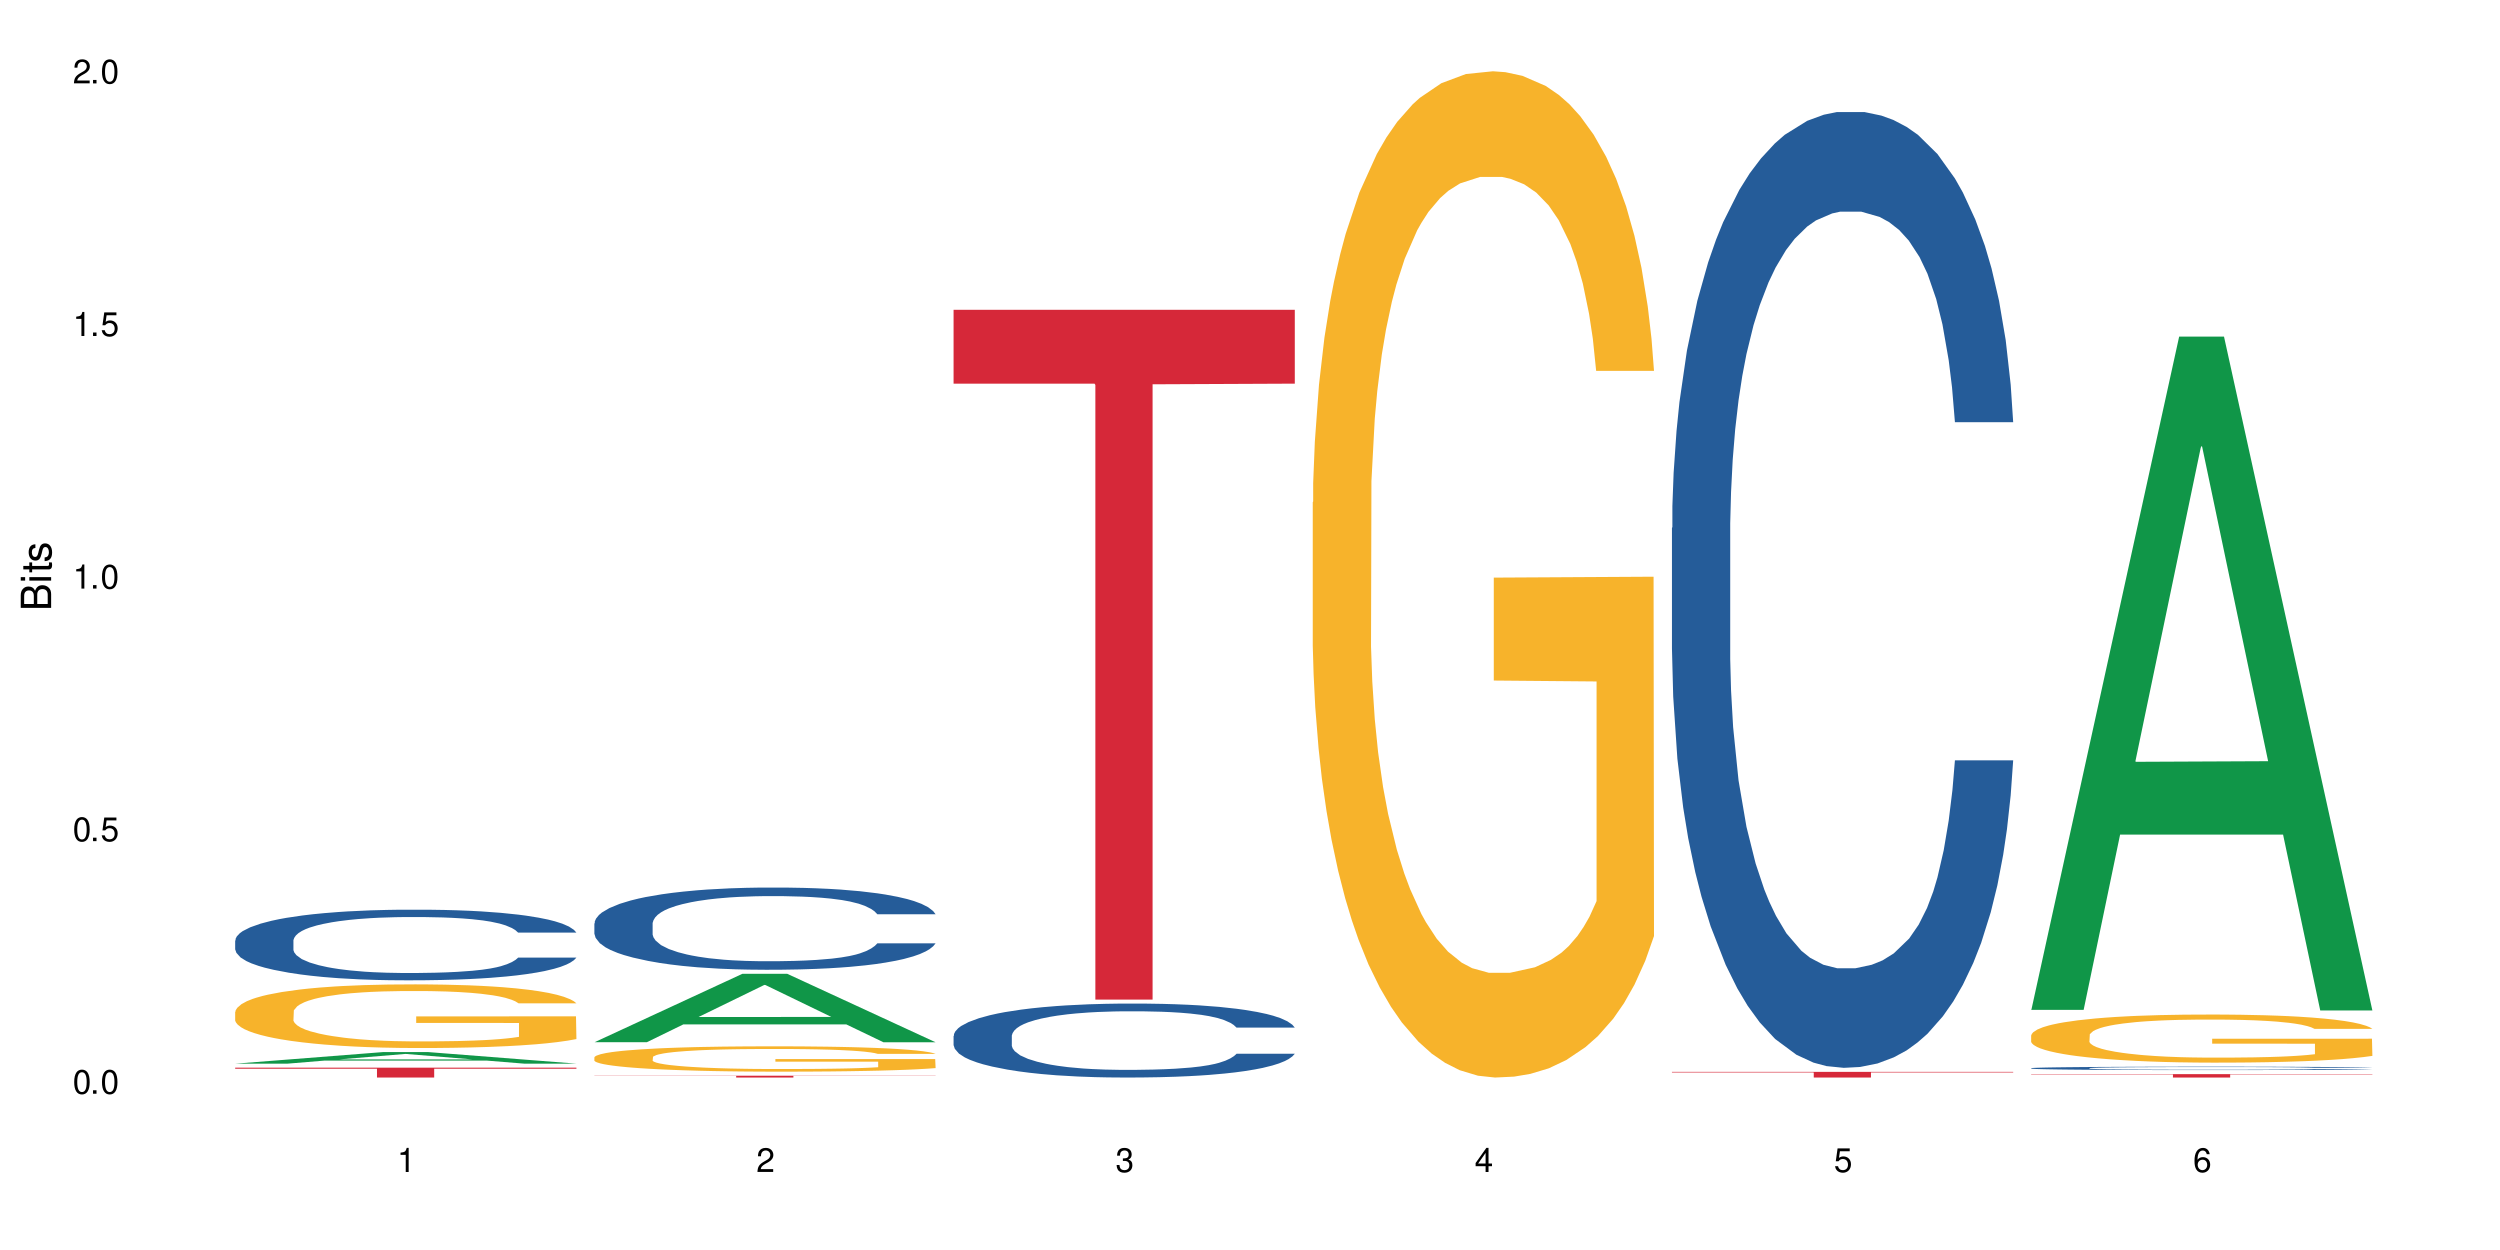 <?xml version="1.0" encoding="UTF-8"?>
<svg xmlns="http://www.w3.org/2000/svg" xmlns:xlink="http://www.w3.org/1999/xlink" width="720" height="360" viewBox="0 0 720 360">
<defs>
<g>
<g id="glyph-0-0">
</g>
<g id="glyph-0-1">
<path d="M 2.641 -6.938 C 2 -6.938 1.422 -6.656 1.078 -6.172 C 0.641 -5.562 0.406 -4.641 0.406 -3.359 C 0.406 -1.016 1.188 0.219 2.641 0.219 C 4.078 0.219 4.859 -1.016 4.859 -3.297 C 4.859 -4.641 4.656 -5.547 4.203 -6.172 C 3.844 -6.656 3.281 -6.938 2.641 -6.938 Z M 2.641 -6.188 C 3.547 -6.188 4 -5.25 4 -3.375 C 4 -1.406 3.562 -0.484 2.625 -0.484 C 1.734 -0.484 1.281 -1.438 1.281 -3.344 C 1.281 -5.25 1.734 -6.188 2.641 -6.188 Z M 2.641 -6.188 "/>
</g>
<g id="glyph-0-2">
<path d="M 1.828 -1 L 0.828 -1 L 0.828 0 L 1.828 0 Z M 1.828 -1 "/>
</g>
<g id="glyph-0-3">
<path d="M 4.562 -6.797 L 1.062 -6.797 L 0.547 -3.094 L 1.328 -3.094 C 1.719 -3.562 2.047 -3.734 2.578 -3.734 C 3.484 -3.734 4.062 -3.109 4.062 -2.094 C 4.062 -1.125 3.484 -0.531 2.578 -0.531 C 1.828 -0.531 1.375 -0.906 1.188 -1.672 L 0.328 -1.672 C 0.453 -1.109 0.547 -0.844 0.75 -0.594 C 1.125 -0.078 1.828 0.219 2.594 0.219 C 3.969 0.219 4.922 -0.781 4.922 -2.219 C 4.922 -3.562 4.031 -4.484 2.719 -4.484 C 2.25 -4.484 1.859 -4.359 1.469 -4.062 L 1.734 -5.969 L 4.562 -5.969 Z M 4.562 -6.797 "/>
</g>
<g id="glyph-0-4">
<path d="M 2.484 -4.938 L 2.484 0 L 3.328 0 L 3.328 -6.938 L 2.766 -6.938 C 2.469 -5.875 2.281 -5.734 0.984 -5.562 L 0.984 -4.938 Z M 2.484 -4.938 "/>
</g>
<g id="glyph-0-5">
<path d="M 4.859 -0.828 L 1.281 -0.828 C 1.359 -1.406 1.672 -1.781 2.5 -2.281 L 3.469 -2.828 C 4.406 -3.344 4.906 -4.062 4.906 -4.906 C 4.906 -5.484 4.672 -6.031 4.266 -6.406 C 3.859 -6.766 3.375 -6.938 2.719 -6.938 C 1.859 -6.938 1.219 -6.625 0.844 -6.031 C 0.609 -5.672 0.5 -5.234 0.484 -4.531 L 1.328 -4.531 C 1.359 -5.016 1.406 -5.281 1.531 -5.516 C 1.75 -5.938 2.188 -6.203 2.703 -6.203 C 3.469 -6.203 4.031 -5.641 4.031 -4.891 C 4.031 -4.344 3.719 -3.859 3.125 -3.516 L 2.234 -3 C 0.812 -2.172 0.406 -1.531 0.328 -0.016 L 4.859 -0.016 Z M 4.859 -0.828 "/>
</g>
<g id="glyph-0-6">
<path d="M 2.125 -3.188 L 2.578 -3.188 C 3.5 -3.188 3.984 -2.766 3.984 -1.922 C 3.984 -1.062 3.469 -0.531 2.594 -0.531 C 1.656 -0.531 1.203 -1 1.156 -2.016 L 0.312 -2.016 C 0.344 -1.453 0.438 -1.094 0.609 -0.781 C 0.953 -0.109 1.625 0.219 2.547 0.219 C 3.953 0.219 4.859 -0.625 4.859 -1.938 C 4.859 -2.828 4.516 -3.297 3.703 -3.594 C 4.344 -3.844 4.656 -4.328 4.656 -5.031 C 4.656 -6.219 3.875 -6.938 2.578 -6.938 C 1.203 -6.938 0.484 -6.172 0.453 -4.703 L 1.297 -4.703 C 1.312 -5.125 1.344 -5.359 1.453 -5.578 C 1.641 -5.969 2.062 -6.203 2.594 -6.203 C 3.344 -6.203 3.797 -5.75 3.797 -5 C 3.797 -4.516 3.609 -4.219 3.25 -4.047 C 3.016 -3.953 2.703 -3.922 2.125 -3.906 Z M 2.125 -3.188 "/>
</g>
<g id="glyph-0-7">
<path d="M 3.141 -1.672 L 3.141 0 L 3.984 0 L 3.984 -1.672 L 4.984 -1.672 L 4.984 -2.438 L 3.984 -2.438 L 3.984 -6.938 L 3.359 -6.938 L 0.266 -2.578 L 0.266 -1.672 Z M 3.141 -2.438 L 1 -2.438 L 3.141 -5.5 Z M 3.141 -2.438 "/>
</g>
<g id="glyph-0-8">
<path d="M 4.781 -5.125 C 4.609 -6.266 3.891 -6.938 2.844 -6.938 C 2.094 -6.938 1.422 -6.578 1.031 -5.953 C 0.594 -5.266 0.406 -4.422 0.406 -3.172 C 0.406 -2 0.578 -1.25 0.984 -0.641 C 1.359 -0.078 1.953 0.219 2.703 0.219 C 3.984 0.219 4.922 -0.75 4.922 -2.094 C 4.922 -3.375 4.062 -4.281 2.844 -4.281 C 2.172 -4.281 1.641 -4.031 1.281 -3.516 C 1.281 -5.234 1.828 -6.188 2.797 -6.188 C 3.391 -6.188 3.797 -5.797 3.938 -5.125 Z M 2.734 -3.531 C 3.547 -3.531 4.062 -2.953 4.062 -2.031 C 4.062 -1.156 3.484 -0.531 2.703 -0.531 C 1.922 -0.531 1.328 -1.188 1.328 -2.078 C 1.328 -2.938 1.906 -3.531 2.734 -3.531 Z M 2.734 -3.531 "/>
</g>
<g id="glyph-1-0">
</g>
<g id="glyph-1-1">
<path d="M 0 -0.953 L 0 -4.891 C 0 -5.719 -0.234 -6.344 -0.734 -6.797 C -1.188 -7.234 -1.812 -7.469 -2.5 -7.469 C -3.547 -7.469 -4.188 -7 -4.625 -5.875 C -4.984 -6.688 -5.625 -7.094 -6.531 -7.094 C -7.172 -7.094 -7.734 -6.859 -8.141 -6.391 C -8.562 -5.922 -8.75 -5.344 -8.75 -4.5 L -8.75 -0.953 Z M -4.984 -2.062 L -7.766 -2.062 L -7.766 -4.219 C -7.766 -4.844 -7.688 -5.203 -7.453 -5.5 C -7.219 -5.812 -6.859 -5.969 -6.375 -5.969 C -5.891 -5.969 -5.531 -5.812 -5.297 -5.5 C -5.062 -5.203 -4.984 -4.844 -4.984 -4.219 Z M -0.984 -2.062 L -4 -2.062 L -4 -4.781 C -4 -5.766 -3.438 -6.359 -2.484 -6.359 C -1.547 -6.359 -0.984 -5.766 -0.984 -4.781 Z M -0.984 -2.062 "/>
</g>
<g id="glyph-1-2">
<path d="M -6.281 -1.797 L -6.281 -0.797 L 0 -0.797 L 0 -1.797 Z M -8.75 -1.797 L -8.75 -0.797 L -7.484 -0.797 L -7.484 -1.797 Z M -8.75 -1.797 "/>
</g>
<g id="glyph-1-3">
<path d="M -6.281 -3.047 L -6.281 -2.016 L -8.016 -2.016 L -8.016 -1.016 L -6.281 -1.016 L -6.281 -0.172 L -5.469 -0.172 L -5.469 -1.016 L -0.719 -1.016 C -0.078 -1.016 0.281 -1.453 0.281 -2.234 C 0.281 -2.5 0.25 -2.719 0.188 -3.047 L -0.641 -3.047 C -0.609 -2.906 -0.594 -2.766 -0.594 -2.562 C -0.594 -2.141 -0.719 -2.016 -1.156 -2.016 L -5.469 -2.016 L -5.469 -3.047 Z M -6.281 -3.047 "/>
</g>
<g id="glyph-1-4">
<path d="M -4.531 -5.25 C -5.766 -5.25 -6.469 -4.422 -6.469 -2.969 C -6.469 -1.516 -5.719 -0.562 -4.547 -0.562 C -3.562 -0.562 -3.094 -1.062 -2.734 -2.562 L -2.516 -3.484 C -2.344 -4.188 -2.094 -4.469 -1.641 -4.469 C -1.047 -4.469 -0.641 -3.875 -0.641 -3 C -0.641 -2.453 -0.797 -2 -1.062 -1.75 C -1.25 -1.594 -1.422 -1.531 -1.875 -1.469 L -1.875 -0.406 C -0.422 -0.453 0.281 -1.266 0.281 -2.922 C 0.281 -4.5 -0.5 -5.516 -1.719 -5.516 C -2.656 -5.516 -3.172 -4.984 -3.469 -3.734 L -3.703 -2.766 C -3.891 -1.953 -4.156 -1.609 -4.594 -1.609 C -5.188 -1.609 -5.547 -2.125 -5.547 -2.938 C -5.547 -3.75 -5.203 -4.172 -4.531 -4.203 Z M -4.531 -5.25 "/>
</g>
</g>
</defs>
<rect x="-72" y="-36" width="864" height="432" fill="rgb(100%, 100%, 100%)" fill-opacity="1"/>
<path fill-rule="nonzero" fill="rgb(6.275%, 58.824%, 28.235%)" fill-opacity="1" d="M 67.73 306.328 L 67.836 306.328 L 110.359 302.996 L 123.273 302.996 L 166.008 306.332 L 150.992 306.332 L 140.281 305.461 L 93.352 305.461 L 82.852 306.328 L 67.73 306.328 L 97.863 305.102 L 135.977 305.098 L 116.973 303.543 L 116.766 303.539 L 116.555 303.547 L 97.758 305.098 L 97.863 305.102 Z M 67.73 306.328 "/>
<path fill-rule="nonzero" fill="rgb(14.51%, 36.078%, 60%)" fill-opacity="1" d="M 67.73 270.844 L 67.852 270.828 L 67.852 270.379 L 68.211 269.676 L 69.051 268.781 L 69.887 268.168 L 72.047 267.07 L 75.043 266.012 L 78.156 265.195 L 80.434 264.711 L 82.473 264.34 L 87.145 263.652 L 90.145 263.297 L 93.379 262.984 L 97.332 262.668 L 100.211 262.48 L 106.684 262.184 L 111.477 262.055 L 115.191 261.996 L 123.223 261.996 L 128.016 262.07 L 131.492 262.164 L 135.324 262.312 L 138.562 262.48 L 144.195 262.891 L 149.227 263.41 L 151.504 263.707 L 155.102 264.285 L 157.855 264.84 L 159.773 265.324 L 161.934 266.012 L 163.848 266.848 L 165.289 267.797 L 166.008 268.598 L 149.227 268.598 L 148.391 267.852 L 147.43 267.277 L 145.633 266.516 L 143.836 265.977 L 141.316 265.438 L 139.039 265.082 L 135.926 264.73 L 133.168 264.508 L 130.293 264.34 L 127.535 264.227 L 122.262 264.117 L 116.148 264.117 L 113.871 264.152 L 109.199 264.301 L 106.684 264.434 L 103.086 264.691 L 100.57 264.934 L 97.574 265.305 L 95.535 265.621 L 93.02 266.105 L 91.223 266.531 L 89.184 267.145 L 87.984 267.609 L 86.906 268.133 L 85.949 268.746 L 85.23 269.395 L 84.75 270.082 L 84.508 270.754 L 84.508 273.633 L 84.75 274.305 L 85.348 275.082 L 86.906 276.219 L 89.184 277.203 L 91.82 277.984 L 94.336 278.543 L 95.777 278.801 L 97.691 279.098 L 100.688 279.469 L 105.004 279.844 L 107.52 279.992 L 111.355 280.141 L 115.312 280.215 L 120.586 280.215 L 125.258 280.141 L 128.375 280.047 L 131.609 279.898 L 136.043 279.582 L 138.801 279.285 L 141.199 278.93 L 142.996 278.578 L 144.195 278.281 L 145.992 277.703 L 147.43 277.074 L 148.508 276.422 L 149.227 275.789 L 166.008 275.789 L 165.289 276.535 L 164.207 277.258 L 163.129 277.797 L 161.453 278.449 L 159.535 279.023 L 156.777 279.676 L 154.5 280.102 L 151.504 280.566 L 148.75 280.922 L 145.754 281.238 L 141.316 281.609 L 138.441 281.793 L 135.324 281.961 L 131.609 282.109 L 126.938 282.238 L 121.902 282.316 L 117.227 282.332 L 112.195 282.297 L 108.48 282.223 L 103.566 282.055 L 97.453 281.719 L 93.02 281.367 L 89.543 281.012 L 86.547 280.641 L 83.191 280.141 L 78.875 279.32 L 76.238 278.691 L 74.441 278.168 L 72.406 277.445 L 70.969 276.793 L 69.289 275.754 L 68.09 274.434 L 67.73 273.41 Z M 67.73 270.844 "/>
<path fill-rule="nonzero" fill="rgb(96.863%, 70.196%, 16.863%)" fill-opacity="1" d="M 67.73 291.352 L 67.852 291.332 L 67.852 291 L 68.332 290.246 L 69.527 289.207 L 71.086 288.352 L 72.766 287.684 L 73.844 287.332 L 75.641 286.828 L 77.199 286.461 L 81.152 285.707 L 86.188 285.004 L 88.945 284.703 L 92.059 284.418 L 96.496 284.102 L 98.531 283.984 L 104.766 283.715 L 111.836 283.547 L 119.625 283.496 L 123.223 283.516 L 128.133 283.582 L 134.848 283.766 L 138.68 283.934 L 141.676 284.102 L 144.793 284.316 L 148.629 284.652 L 152.223 285.055 L 155.102 285.457 L 157.977 285.957 L 160.375 286.496 L 162.41 287.082 L 164.207 287.785 L 165.289 288.371 L 166.008 288.957 L 149.348 288.957 L 148.391 288.371 L 147.309 287.918 L 145.512 287.363 L 143.715 286.965 L 141.918 286.645 L 138.562 286.211 L 135.684 285.941 L 132.09 285.707 L 128.613 285.555 L 124.66 285.457 L 122.262 285.422 L 115.91 285.422 L 110.156 285.539 L 106.801 285.672 L 104.406 285.809 L 101.047 286.059 L 99.012 286.262 L 97.812 286.395 L 94.219 286.914 L 91.82 287.383 L 90.504 287.699 L 88.824 288.203 L 87.625 288.656 L 86.309 289.324 L 85.59 289.828 L 84.629 290.965 L 84.508 293.98 L 84.871 294.617 L 85.59 295.301 L 86.547 295.906 L 87.984 296.543 L 89.422 297.027 L 91.941 297.68 L 94.098 298.117 L 95.777 298.398 L 99.012 298.852 L 100.328 299.004 L 103.445 299.305 L 106.684 299.539 L 110.637 299.738 L 113.633 299.84 L 118.426 299.922 L 124.539 299.922 L 131.73 299.824 L 136.285 299.688 L 139.398 299.555 L 141.438 299.438 L 143.953 299.254 L 145.754 299.086 L 147.43 298.902 L 149.469 298.617 L 149.469 294.617 L 119.863 294.598 L 119.863 292.723 L 165.887 292.707 L 166.008 299.254 L 163.488 299.707 L 160.375 300.141 L 157.379 300.477 L 154.262 300.762 L 149.828 301.078 L 146.23 301.281 L 140.719 301.516 L 135.684 301.664 L 130.41 301.766 L 125.738 301.816 L 120.223 301.832 L 115.312 301.801 L 110.039 301.699 L 105.844 301.566 L 102.008 301.398 L 98.172 301.18 L 93.379 300.828 L 90.262 300.543 L 87.027 300.191 L 83.789 299.773 L 80.914 299.32 L 78.996 298.969 L 77.078 298.566 L 75.043 298.066 L 73.125 297.496 L 71.688 296.977 L 70.367 296.391 L 69.41 295.84 L 68.449 295.086 L 67.969 294.48 L 67.73 293.961 Z M 67.73 291.352 "/>
<path fill-rule="nonzero" fill="rgb(83.922%, 15.686%, 22.353%)" fill-opacity="1" d="M 67.73 307.496 L 166.008 307.496 L 166.008 307.801 L 125.047 307.801 L 125.047 310.332 L 108.57 310.332 L 108.57 307.805 L 108.332 307.801 L 67.73 307.801 Z M 67.73 307.496 "/>
<path fill-rule="nonzero" fill="rgb(6.275%, 58.824%, 28.235%)" fill-opacity="1" d="M 171.18 300.156 L 171.285 300.137 L 213.809 280.457 L 226.723 280.457 L 269.453 300.176 L 254.441 300.176 L 243.73 295.027 L 196.797 295.027 L 186.297 300.156 L 171.18 300.156 L 201.312 292.898 L 239.426 292.879 L 220.422 283.68 L 220.211 283.66 L 220 283.719 L 201.207 292.879 L 201.312 292.898 Z M 171.18 300.156 "/>
<path fill-rule="nonzero" fill="rgb(14.51%, 36.078%, 60%)" fill-opacity="1" d="M 171.18 265.926 L 171.297 265.906 L 171.297 265.387 L 171.66 264.562 L 172.496 263.523 L 173.336 262.812 L 175.492 261.535 L 178.488 260.301 L 181.605 259.352 L 183.883 258.789 L 185.922 258.355 L 190.594 257.555 L 193.59 257.145 L 196.828 256.777 L 200.781 256.406 L 203.656 256.191 L 210.129 255.844 L 214.922 255.695 L 218.641 255.629 L 226.668 255.629 L 231.461 255.715 L 234.938 255.824 L 238.773 255.996 L 242.008 256.191 L 247.641 256.668 L 252.676 257.273 L 254.953 257.621 L 258.547 258.289 L 261.305 258.938 L 263.223 259.5 L 265.379 260.301 L 267.297 261.273 L 268.734 262.379 L 269.453 263.309 L 252.676 263.309 L 251.836 262.441 L 250.879 261.773 L 249.082 260.887 L 247.281 260.258 L 244.766 259.633 L 242.488 259.219 L 239.371 258.809 L 236.617 258.551 L 233.738 258.355 L 230.984 258.227 L 225.711 258.094 L 219.598 258.094 L 217.32 258.137 L 212.645 258.312 L 210.129 258.461 L 206.535 258.766 L 204.016 259.047 L 201.02 259.48 L 198.984 259.848 L 196.469 260.41 L 194.668 260.906 L 192.633 261.621 L 191.434 262.16 L 190.355 262.77 L 189.395 263.48 L 188.676 264.238 L 188.199 265.039 L 187.957 265.816 L 187.957 269.172 L 188.199 269.949 L 188.797 270.859 L 190.355 272.18 L 192.633 273.324 L 195.27 274.234 L 197.785 274.883 L 199.223 275.184 L 201.141 275.531 L 204.137 275.965 L 208.453 276.395 L 210.969 276.57 L 214.805 276.742 L 218.758 276.828 L 224.031 276.828 L 228.707 276.742 L 231.82 276.633 L 235.059 276.461 L 239.492 276.094 L 242.25 275.746 L 244.645 275.336 L 246.445 274.926 L 247.641 274.578 L 249.441 273.91 L 250.879 273.172 L 251.957 272.414 L 252.676 271.68 L 269.453 271.68 L 268.734 272.547 L 267.656 273.391 L 266.578 274.016 L 264.898 274.773 L 262.984 275.445 L 260.227 276.203 L 257.949 276.699 L 254.953 277.238 L 252.195 277.652 L 249.199 278.02 L 244.766 278.453 L 241.891 278.668 L 238.773 278.863 L 235.059 279.035 L 230.383 279.188 L 225.352 279.273 L 220.676 279.297 L 215.645 279.25 L 211.926 279.164 L 207.012 278.969 L 200.902 278.582 L 196.469 278.172 L 192.992 277.758 L 189.996 277.328 L 186.641 276.742 L 182.324 275.789 L 179.688 275.055 L 177.891 274.449 L 175.852 273.605 L 174.414 272.848 L 172.738 271.637 L 171.539 270.102 L 171.18 268.91 Z M 171.18 265.926 "/>
<path fill-rule="nonzero" fill="rgb(96.863%, 70.196%, 16.863%)" fill-opacity="1" d="M 171.18 304.465 L 171.297 304.461 L 171.297 304.324 L 171.777 304.027 L 172.977 303.613 L 174.535 303.273 L 176.211 303.004 L 177.293 302.867 L 179.09 302.664 L 180.648 302.52 L 184.602 302.219 L 189.637 301.938 L 192.391 301.82 L 195.508 301.707 L 199.941 301.578 L 201.98 301.531 L 208.211 301.426 L 215.281 301.359 L 223.074 301.34 L 226.668 301.344 L 231.582 301.371 L 238.293 301.445 L 242.129 301.512 L 245.125 301.578 L 248.242 301.664 L 252.078 301.797 L 255.672 301.957 L 258.547 302.117 L 261.426 302.32 L 263.82 302.531 L 265.859 302.766 L 267.656 303.047 L 268.734 303.277 L 269.453 303.512 L 252.797 303.512 L 251.836 303.277 L 250.758 303.098 L 248.961 302.879 L 247.164 302.719 L 245.363 302.594 L 242.008 302.418 L 239.133 302.312 L 235.539 302.219 L 232.062 302.16 L 228.105 302.117 L 225.711 302.105 L 219.359 302.105 L 213.605 302.152 L 210.25 302.207 L 207.852 302.258 L 204.496 302.359 L 202.461 302.438 L 201.262 302.492 L 197.664 302.699 L 195.27 302.887 L 193.949 303.012 L 192.273 303.211 L 191.074 303.391 L 189.754 303.66 L 189.035 303.859 L 188.078 304.312 L 187.957 305.512 L 188.316 305.766 L 189.035 306.039 L 189.996 306.277 L 191.434 306.531 L 192.871 306.727 L 195.387 306.984 L 197.547 307.16 L 199.223 307.273 L 202.461 307.453 L 203.777 307.512 L 206.895 307.633 L 210.129 307.727 L 214.086 307.805 L 217.082 307.848 L 221.875 307.879 L 227.988 307.879 L 235.18 307.84 L 239.73 307.785 L 242.848 307.734 L 244.887 307.688 L 247.402 307.613 L 249.199 307.547 L 250.879 307.473 L 252.914 307.359 L 252.914 305.766 L 223.312 305.758 L 223.312 305.012 L 269.336 305.004 L 269.453 307.613 L 266.938 307.793 L 263.82 307.965 L 260.824 308.098 L 257.711 308.211 L 253.273 308.34 L 249.68 308.418 L 244.168 308.512 L 239.133 308.574 L 233.859 308.613 L 229.184 308.633 L 223.672 308.641 L 218.758 308.625 L 213.484 308.586 L 209.289 308.531 L 205.457 308.465 L 201.621 308.379 L 196.828 308.238 L 193.711 308.125 L 190.473 307.984 L 187.238 307.82 L 184.363 307.641 L 182.445 307.5 L 180.527 307.34 L 178.488 307.141 L 176.57 306.914 L 175.133 306.707 L 173.816 306.473 L 172.855 306.254 L 171.898 305.953 L 171.418 305.711 L 171.18 305.504 Z M 171.18 304.465 "/>
<path fill-rule="nonzero" fill="rgb(83.922%, 15.686%, 22.353%)" fill-opacity="1" d="M 171.18 309.805 L 269.453 309.805 L 269.453 309.859 L 228.496 309.859 L 228.496 310.332 L 212.02 310.332 L 212.02 309.859 L 171.18 309.859 Z M 171.18 309.805 "/>
<path fill-rule="nonzero" fill="rgb(14.51%, 36.078%, 60%)" fill-opacity="1" d="M 274.629 298.309 L 274.746 298.289 L 274.746 297.82 L 275.105 297.082 L 275.945 296.148 L 276.785 295.504 L 278.941 294.355 L 281.938 293.246 L 285.055 292.391 L 287.332 291.887 L 289.367 291.496 L 294.043 290.777 L 297.039 290.406 L 300.273 290.074 L 304.23 289.746 L 307.105 289.551 L 313.578 289.238 L 318.371 289.102 L 322.086 289.043 L 330.117 289.043 L 334.91 289.121 L 338.387 289.219 L 342.223 289.375 L 345.457 289.551 L 351.09 289.977 L 356.125 290.523 L 358.402 290.836 L 361.996 291.438 L 364.754 292.023 L 366.672 292.527 L 368.828 293.246 L 370.746 294.125 L 372.184 295.117 L 372.902 295.953 L 356.125 295.953 L 355.285 295.176 L 354.324 294.57 L 352.527 293.773 L 350.73 293.207 L 348.215 292.645 L 345.938 292.273 L 342.82 291.906 L 340.062 291.672 L 337.188 291.496 L 334.43 291.379 L 329.156 291.262 L 323.047 291.262 L 320.77 291.301 L 316.094 291.457 L 313.578 291.594 L 309.98 291.867 L 307.465 292.117 L 304.469 292.508 L 302.434 292.84 L 299.914 293.344 L 298.117 293.793 L 296.078 294.434 L 294.883 294.922 L 293.801 295.465 L 292.844 296.109 L 292.125 296.789 L 291.645 297.508 L 291.406 298.211 L 291.406 301.227 L 291.645 301.926 L 292.246 302.742 L 293.801 303.93 L 296.078 304.961 L 298.715 305.777 L 301.234 306.363 L 302.672 306.637 L 304.59 306.945 L 307.586 307.336 L 311.898 307.727 L 314.418 307.879 L 318.25 308.035 L 322.207 308.113 L 327.48 308.113 L 332.152 308.035 L 335.27 307.938 L 338.508 307.785 L 342.941 307.453 L 345.695 307.141 L 348.094 306.77 L 349.891 306.402 L 351.09 306.09 L 352.887 305.488 L 354.324 304.824 L 355.406 304.145 L 356.125 303.484 L 372.902 303.484 L 372.184 304.262 L 371.105 305.02 L 370.027 305.586 L 368.348 306.266 L 366.43 306.867 L 363.676 307.551 L 361.398 307.996 L 358.402 308.484 L 355.645 308.855 L 352.648 309.184 L 348.215 309.574 L 345.336 309.77 L 342.223 309.941 L 338.508 310.098 L 333.832 310.234 L 328.797 310.312 L 324.125 310.332 L 319.09 310.293 L 315.375 310.215 L 310.461 310.039 L 304.348 309.691 L 299.914 309.32 L 296.438 308.949 L 293.441 308.562 L 290.086 308.035 L 285.773 307.18 L 283.137 306.52 L 281.34 305.973 L 279.301 305.215 L 277.863 304.535 L 276.184 303.445 L 274.988 302.062 L 274.629 300.992 Z M 274.629 298.309 "/>
<path fill-rule="nonzero" fill="rgb(83.922%, 15.686%, 22.353%)" fill-opacity="1" d="M 274.629 89.223 L 372.902 89.223 L 372.902 110.488 L 331.945 110.676 L 331.945 287.879 L 315.465 287.879 L 315.465 110.859 L 315.227 110.488 L 274.629 110.488 Z M 274.629 89.223 "/>
<path fill-rule="nonzero" fill="rgb(96.863%, 70.196%, 16.863%)" fill-opacity="1" d="M 378.074 144.652 L 378.195 144.387 L 378.195 139.094 L 378.676 127.184 L 379.871 110.777 L 381.43 97.277 L 383.109 86.691 L 384.188 81.133 L 385.984 73.195 L 387.543 67.371 L 391.496 55.461 L 396.531 44.348 L 399.289 39.582 L 402.402 35.082 L 406.84 30.055 L 408.875 28.203 L 415.109 23.965 L 422.18 21.32 L 429.969 20.527 L 433.566 20.789 L 438.48 21.848 L 445.191 24.762 L 449.023 27.406 L 452.02 30.055 L 455.137 33.496 L 458.973 38.789 L 462.566 45.141 L 465.445 51.492 L 468.32 59.43 L 470.719 67.902 L 472.754 77.164 L 474.555 88.281 L 475.633 97.543 L 476.352 106.805 L 459.691 106.805 L 458.734 97.543 L 457.652 90.398 L 455.855 81.664 L 454.059 75.312 L 452.262 70.281 L 448.906 63.402 L 446.027 59.168 L 442.434 55.461 L 438.957 53.078 L 435.004 51.492 L 432.605 50.961 L 426.254 50.961 L 420.5 52.816 L 417.145 54.934 L 414.75 57.051 L 411.395 61.02 L 409.355 64.195 L 408.156 66.312 L 404.562 74.516 L 402.164 81.93 L 400.848 86.957 L 399.168 94.898 L 397.969 102.043 L 396.652 112.629 L 395.934 120.57 L 394.973 138.566 L 394.855 186.207 L 395.215 196.262 L 395.934 207.113 L 396.891 216.641 L 398.328 226.699 L 399.766 234.375 L 402.285 244.695 L 404.441 251.578 L 406.121 256.078 L 409.355 263.223 L 410.672 265.605 L 413.789 270.367 L 417.027 274.074 L 420.98 277.25 L 423.977 278.836 L 428.77 280.16 L 434.883 280.16 L 442.074 278.574 L 446.629 276.457 L 449.746 274.34 L 451.781 272.484 L 454.297 269.574 L 456.098 266.926 L 457.773 264.016 L 459.812 259.516 L 459.812 196.262 L 430.211 195.996 L 430.211 166.355 L 476.23 166.09 L 476.352 269.574 L 473.832 276.719 L 470.719 283.602 L 467.723 288.895 L 464.605 293.395 L 460.172 298.422 L 456.574 301.598 L 451.062 305.305 L 446.027 307.688 L 440.754 309.273 L 436.082 310.066 L 430.57 310.332 L 425.656 309.805 L 420.383 308.215 L 416.188 306.098 L 412.352 303.453 L 408.516 300.012 L 403.723 294.453 L 400.605 289.953 L 397.371 284.395 L 394.133 277.777 L 391.258 270.633 L 389.34 265.074 L 387.422 258.723 L 385.387 250.781 L 383.469 241.785 L 382.031 233.578 L 380.711 224.316 L 379.754 215.582 L 378.793 203.672 L 378.316 194.145 L 378.074 185.941 Z M 378.074 144.652 "/>
<path fill-rule="nonzero" fill="rgb(14.51%, 36.078%, 60%)" fill-opacity="1" d="M 481.523 152.047 L 481.645 151.793 L 481.645 145.754 L 482.004 136.195 L 482.84 124.117 L 483.68 115.812 L 485.836 100.969 L 488.832 86.629 L 491.949 75.559 L 494.227 69.016 L 496.266 63.984 L 500.938 54.672 L 503.934 49.895 L 507.172 45.617 L 511.125 41.34 L 514 38.82 L 520.473 34.797 L 525.27 33.035 L 528.984 32.281 L 537.012 32.281 L 541.809 33.285 L 545.281 34.543 L 549.117 36.559 L 552.352 38.82 L 557.984 44.359 L 563.02 51.402 L 565.297 55.43 L 568.891 63.227 L 571.648 70.777 L 573.566 77.316 L 575.723 86.629 L 577.641 97.949 L 579.078 110.781 L 579.797 121.602 L 563.02 121.602 L 562.18 111.535 L 561.223 103.738 L 559.426 93.422 L 557.625 86.125 L 555.109 78.828 L 552.832 74.047 L 549.715 69.266 L 546.961 66.246 L 544.082 63.984 L 541.328 62.473 L 536.055 60.965 L 529.941 60.965 L 527.664 61.469 L 522.992 63.48 L 520.473 65.242 L 516.879 68.762 L 514.363 72.035 L 511.367 77.066 L 509.328 81.344 L 506.812 87.887 L 505.012 93.672 L 502.977 101.977 L 501.777 108.266 L 500.699 115.312 L 499.738 123.613 L 499.02 132.422 L 498.543 141.73 L 498.301 150.789 L 498.301 189.789 L 498.543 198.844 L 499.141 209.414 L 500.699 224.762 L 502.977 238.098 L 505.613 248.664 L 508.129 256.211 L 509.566 259.734 L 511.484 263.762 L 514.48 268.793 L 518.797 273.824 L 521.312 275.836 L 525.148 277.852 L 529.102 278.855 L 534.375 278.855 L 539.051 277.852 L 542.168 276.594 L 545.402 274.578 L 549.836 270.301 L 552.594 266.277 L 554.988 261.496 L 556.789 256.715 L 557.984 252.691 L 559.785 244.891 L 561.223 236.336 L 562.301 227.527 L 563.02 218.973 L 579.797 218.973 L 579.078 229.039 L 578 238.852 L 576.922 246.148 L 575.246 254.953 L 573.328 262.754 L 570.57 271.559 L 568.293 277.348 L 565.297 283.637 L 562.539 288.418 L 559.543 292.695 L 555.109 297.727 L 552.234 300.242 L 549.117 302.508 L 545.402 304.52 L 540.727 306.281 L 535.695 307.289 L 531.02 307.539 L 525.988 307.035 L 522.27 306.031 L 517.359 303.766 L 511.246 299.238 L 506.812 294.457 L 503.336 289.676 L 500.34 284.645 L 496.984 277.852 L 492.668 266.781 L 490.031 258.227 L 488.234 251.18 L 486.195 241.367 L 484.758 232.562 L 483.082 218.473 L 481.883 200.605 L 481.523 186.77 Z M 481.523 152.047 "/>
<path fill-rule="nonzero" fill="rgb(83.922%, 15.686%, 22.353%)" fill-opacity="1" d="M 481.523 308.703 L 579.797 308.703 L 579.797 308.879 L 538.84 308.879 L 538.84 310.332 L 522.363 310.332 L 522.363 308.883 L 522.121 308.879 L 481.523 308.879 Z M 481.523 308.703 "/>
<path fill-rule="nonzero" fill="rgb(6.275%, 58.824%, 28.235%)" fill-opacity="1" d="M 584.973 290.84 L 585.074 290.656 L 627.598 96.941 L 640.512 96.941 L 683.246 291.023 L 668.23 291.023 L 657.523 240.359 L 610.59 240.359 L 600.09 290.84 L 584.973 290.84 L 615.105 219.402 L 653.219 219.223 L 634.215 128.652 L 634.004 128.469 L 633.793 129.016 L 615 219.223 L 615.105 219.402 Z M 584.973 290.84 "/>
<path fill-rule="nonzero" fill="rgb(14.51%, 36.078%, 60%)" fill-opacity="1" d="M 584.973 307.633 L 585.09 307.633 L 585.09 307.609 L 585.449 307.574 L 586.289 307.531 L 587.129 307.504 L 589.285 307.449 L 592.281 307.398 L 595.398 307.359 L 597.676 307.336 L 599.711 307.316 L 604.387 307.285 L 607.383 307.27 L 610.617 307.254 L 614.574 307.238 L 617.449 307.23 L 623.922 307.215 L 628.715 307.207 L 645.254 307.207 L 648.73 307.215 L 652.566 307.219 L 655.801 307.23 L 661.434 307.25 L 666.469 307.273 L 668.746 307.289 L 672.34 307.316 L 675.098 307.344 L 677.016 307.367 L 679.172 307.398 L 681.09 307.438 L 682.527 307.484 L 683.246 307.523 L 666.469 307.523 L 665.629 307.488 L 664.672 307.461 L 662.871 307.422 L 661.074 307.398 L 658.559 307.371 L 656.281 307.355 L 653.164 307.336 L 650.406 307.328 L 647.531 307.316 L 644.773 307.312 L 639.504 307.309 L 631.113 307.309 L 626.438 307.316 L 623.922 307.324 L 620.328 307.336 L 617.809 307.348 L 614.812 307.363 L 612.777 307.379 L 610.258 307.402 L 608.461 307.426 L 606.426 307.453 L 605.227 307.477 L 604.148 307.5 L 603.188 307.531 L 602.469 307.562 L 601.988 307.594 L 601.75 307.629 L 601.75 307.766 L 601.988 307.801 L 602.59 307.836 L 604.148 307.891 L 606.426 307.938 L 609.059 307.977 L 611.578 308.004 L 613.016 308.016 L 614.934 308.031 L 617.93 308.047 L 622.242 308.066 L 624.762 308.074 L 628.598 308.082 L 632.551 308.086 L 637.824 308.086 L 642.5 308.082 L 645.613 308.078 L 648.852 308.07 L 653.285 308.055 L 656.043 308.039 L 658.438 308.023 L 660.234 308.004 L 661.434 307.992 L 663.23 307.965 L 664.672 307.934 L 665.75 307.902 L 666.469 307.871 L 683.246 307.871 L 682.527 307.906 L 681.449 307.941 L 680.371 307.969 L 678.691 308 L 676.773 308.027 L 674.02 308.059 L 671.742 308.078 L 668.746 308.102 L 665.988 308.117 L 662.992 308.133 L 658.559 308.152 L 655.68 308.16 L 652.566 308.168 L 648.852 308.176 L 644.176 308.184 L 639.141 308.188 L 634.469 308.188 L 629.434 308.184 L 625.719 308.18 L 620.805 308.172 L 614.695 308.156 L 610.258 308.141 L 606.785 308.125 L 603.789 308.105 L 600.43 308.082 L 596.117 308.043 L 593.48 308.012 L 591.684 307.984 L 589.645 307.949 L 588.207 307.918 L 586.527 307.871 L 585.332 307.805 L 584.973 307.758 Z M 584.973 307.633 "/>
<path fill-rule="nonzero" fill="rgb(96.863%, 70.196%, 16.863%)" fill-opacity="1" d="M 584.973 298.121 L 585.09 298.109 L 585.09 297.855 L 585.57 297.285 L 586.77 296.5 L 588.328 295.855 L 590.004 295.352 L 591.082 295.082 L 592.883 294.703 L 594.438 294.426 L 598.395 293.855 L 603.426 293.324 L 606.184 293.098 L 609.301 292.883 L 613.734 292.641 L 615.773 292.555 L 622.004 292.352 L 629.074 292.223 L 636.867 292.188 L 640.461 292.199 L 645.375 292.25 L 652.086 292.391 L 655.922 292.516 L 658.918 292.641 L 662.035 292.805 L 665.867 293.059 L 669.465 293.363 L 672.34 293.668 L 675.215 294.047 L 677.613 294.453 L 679.652 294.895 L 681.449 295.426 L 682.527 295.867 L 683.246 296.312 L 666.586 296.312 L 665.629 295.867 L 664.551 295.527 L 662.754 295.109 L 660.953 294.805 L 659.156 294.566 L 655.801 294.234 L 652.926 294.035 L 649.328 293.855 L 645.855 293.742 L 641.898 293.668 L 639.504 293.641 L 633.148 293.641 L 627.398 293.73 L 624.043 293.832 L 621.645 293.934 L 618.289 294.121 L 616.25 294.273 L 615.055 294.375 L 611.457 294.77 L 609.059 295.121 L 607.742 295.363 L 606.062 295.742 L 604.867 296.082 L 603.547 296.59 L 602.828 296.969 L 601.871 297.828 L 601.75 300.105 L 602.109 300.59 L 602.828 301.105 L 603.789 301.562 L 605.227 302.043 L 606.664 302.41 L 609.18 302.902 L 611.336 303.23 L 613.016 303.449 L 616.25 303.789 L 617.57 303.902 L 620.688 304.129 L 623.922 304.309 L 627.875 304.461 L 630.871 304.535 L 635.668 304.598 L 641.777 304.598 L 648.969 304.523 L 653.523 304.422 L 656.641 304.32 L 658.676 304.23 L 661.195 304.094 L 662.992 303.965 L 664.672 303.828 L 666.707 303.613 L 666.707 300.59 L 637.105 300.574 L 637.105 299.156 L 683.125 299.145 L 683.246 304.094 L 680.73 304.434 L 677.613 304.762 L 674.617 305.016 L 671.5 305.23 L 667.066 305.473 L 663.473 305.625 L 657.957 305.801 L 652.926 305.914 L 647.652 305.992 L 642.977 306.027 L 637.465 306.043 L 632.551 306.016 L 627.277 305.941 L 623.082 305.84 L 619.246 305.711 L 615.414 305.547 L 610.617 305.281 L 607.504 305.066 L 604.266 304.801 L 601.031 304.484 L 598.156 304.145 L 596.238 303.879 L 594.32 303.574 L 592.281 303.195 L 590.363 302.766 L 588.926 302.371 L 587.609 301.93 L 586.648 301.512 L 585.691 300.941 L 585.211 300.488 L 584.973 300.094 Z M 584.973 298.121 "/>
<path fill-rule="nonzero" fill="rgb(83.922%, 15.686%, 22.353%)" fill-opacity="1" d="M 584.973 309.352 L 683.246 309.352 L 683.246 309.457 L 642.289 309.457 L 642.289 310.332 L 625.809 310.332 L 625.809 309.457 L 584.973 309.457 Z M 584.973 309.352 "/>
<g fill="rgb(0%, 0%, 0%)" fill-opacity="1">
<use xlink:href="#glyph-0-1" x="20.965" y="314.993"/>
<use xlink:href="#glyph-0-2" x="25.965" y="314.993"/>
<use xlink:href="#glyph-0-1" x="28.965" y="314.993"/>
</g>
<g fill="rgb(0%, 0%, 0%)" fill-opacity="1">
<use xlink:href="#glyph-0-1" x="20.965" y="242.251"/>
<use xlink:href="#glyph-0-2" x="25.965" y="242.251"/>
<use xlink:href="#glyph-0-3" x="28.965" y="242.251"/>
</g>
<g fill="rgb(0%, 0%, 0%)" fill-opacity="1">
<use xlink:href="#glyph-0-4" x="20.965" y="169.509"/>
<use xlink:href="#glyph-0-2" x="25.965" y="169.509"/>
<use xlink:href="#glyph-0-1" x="28.965" y="169.509"/>
</g>
<g fill="rgb(0%, 0%, 0%)" fill-opacity="1">
<use xlink:href="#glyph-0-4" x="20.965" y="96.767"/>
<use xlink:href="#glyph-0-2" x="25.965" y="96.767"/>
<use xlink:href="#glyph-0-3" x="28.965" y="96.767"/>
</g>
<g fill="rgb(0%, 0%, 0%)" fill-opacity="1">
<use xlink:href="#glyph-0-5" x="20.965" y="24.024"/>
<use xlink:href="#glyph-0-2" x="25.965" y="24.024"/>
<use xlink:href="#glyph-0-1" x="28.965" y="24.024"/>
</g>
<g fill="rgb(0%, 0%, 0%)" fill-opacity="1">
<use xlink:href="#glyph-0-4" x="114.367" y="337.532"/>
</g>
<g fill="rgb(0%, 0%, 0%)" fill-opacity="1">
<use xlink:href="#glyph-0-5" x="217.816" y="337.532"/>
</g>
<g fill="rgb(0%, 0%, 0%)" fill-opacity="1">
<use xlink:href="#glyph-0-6" x="321.266" y="337.532"/>
</g>
<g fill="rgb(0%, 0%, 0%)" fill-opacity="1">
<use xlink:href="#glyph-0-7" x="424.711" y="337.532"/>
</g>
<g fill="rgb(0%, 0%, 0%)" fill-opacity="1">
<use xlink:href="#glyph-0-3" x="528.16" y="337.532"/>
</g>
<g fill="rgb(0%, 0%, 0%)" fill-opacity="1">
<use xlink:href="#glyph-0-8" x="631.609" y="337.532"/>
</g>
<g fill="rgb(0%, 0%, 0%)" fill-opacity="1">
<use xlink:href="#glyph-1-1" x="14.725" y="176.012"/>
<use xlink:href="#glyph-1-2" x="14.725" y="168.012"/>
<use xlink:href="#glyph-1-3" x="14.725" y="165.012"/>
<use xlink:href="#glyph-1-4" x="14.725" y="162.012"/>
</g>
</svg>
